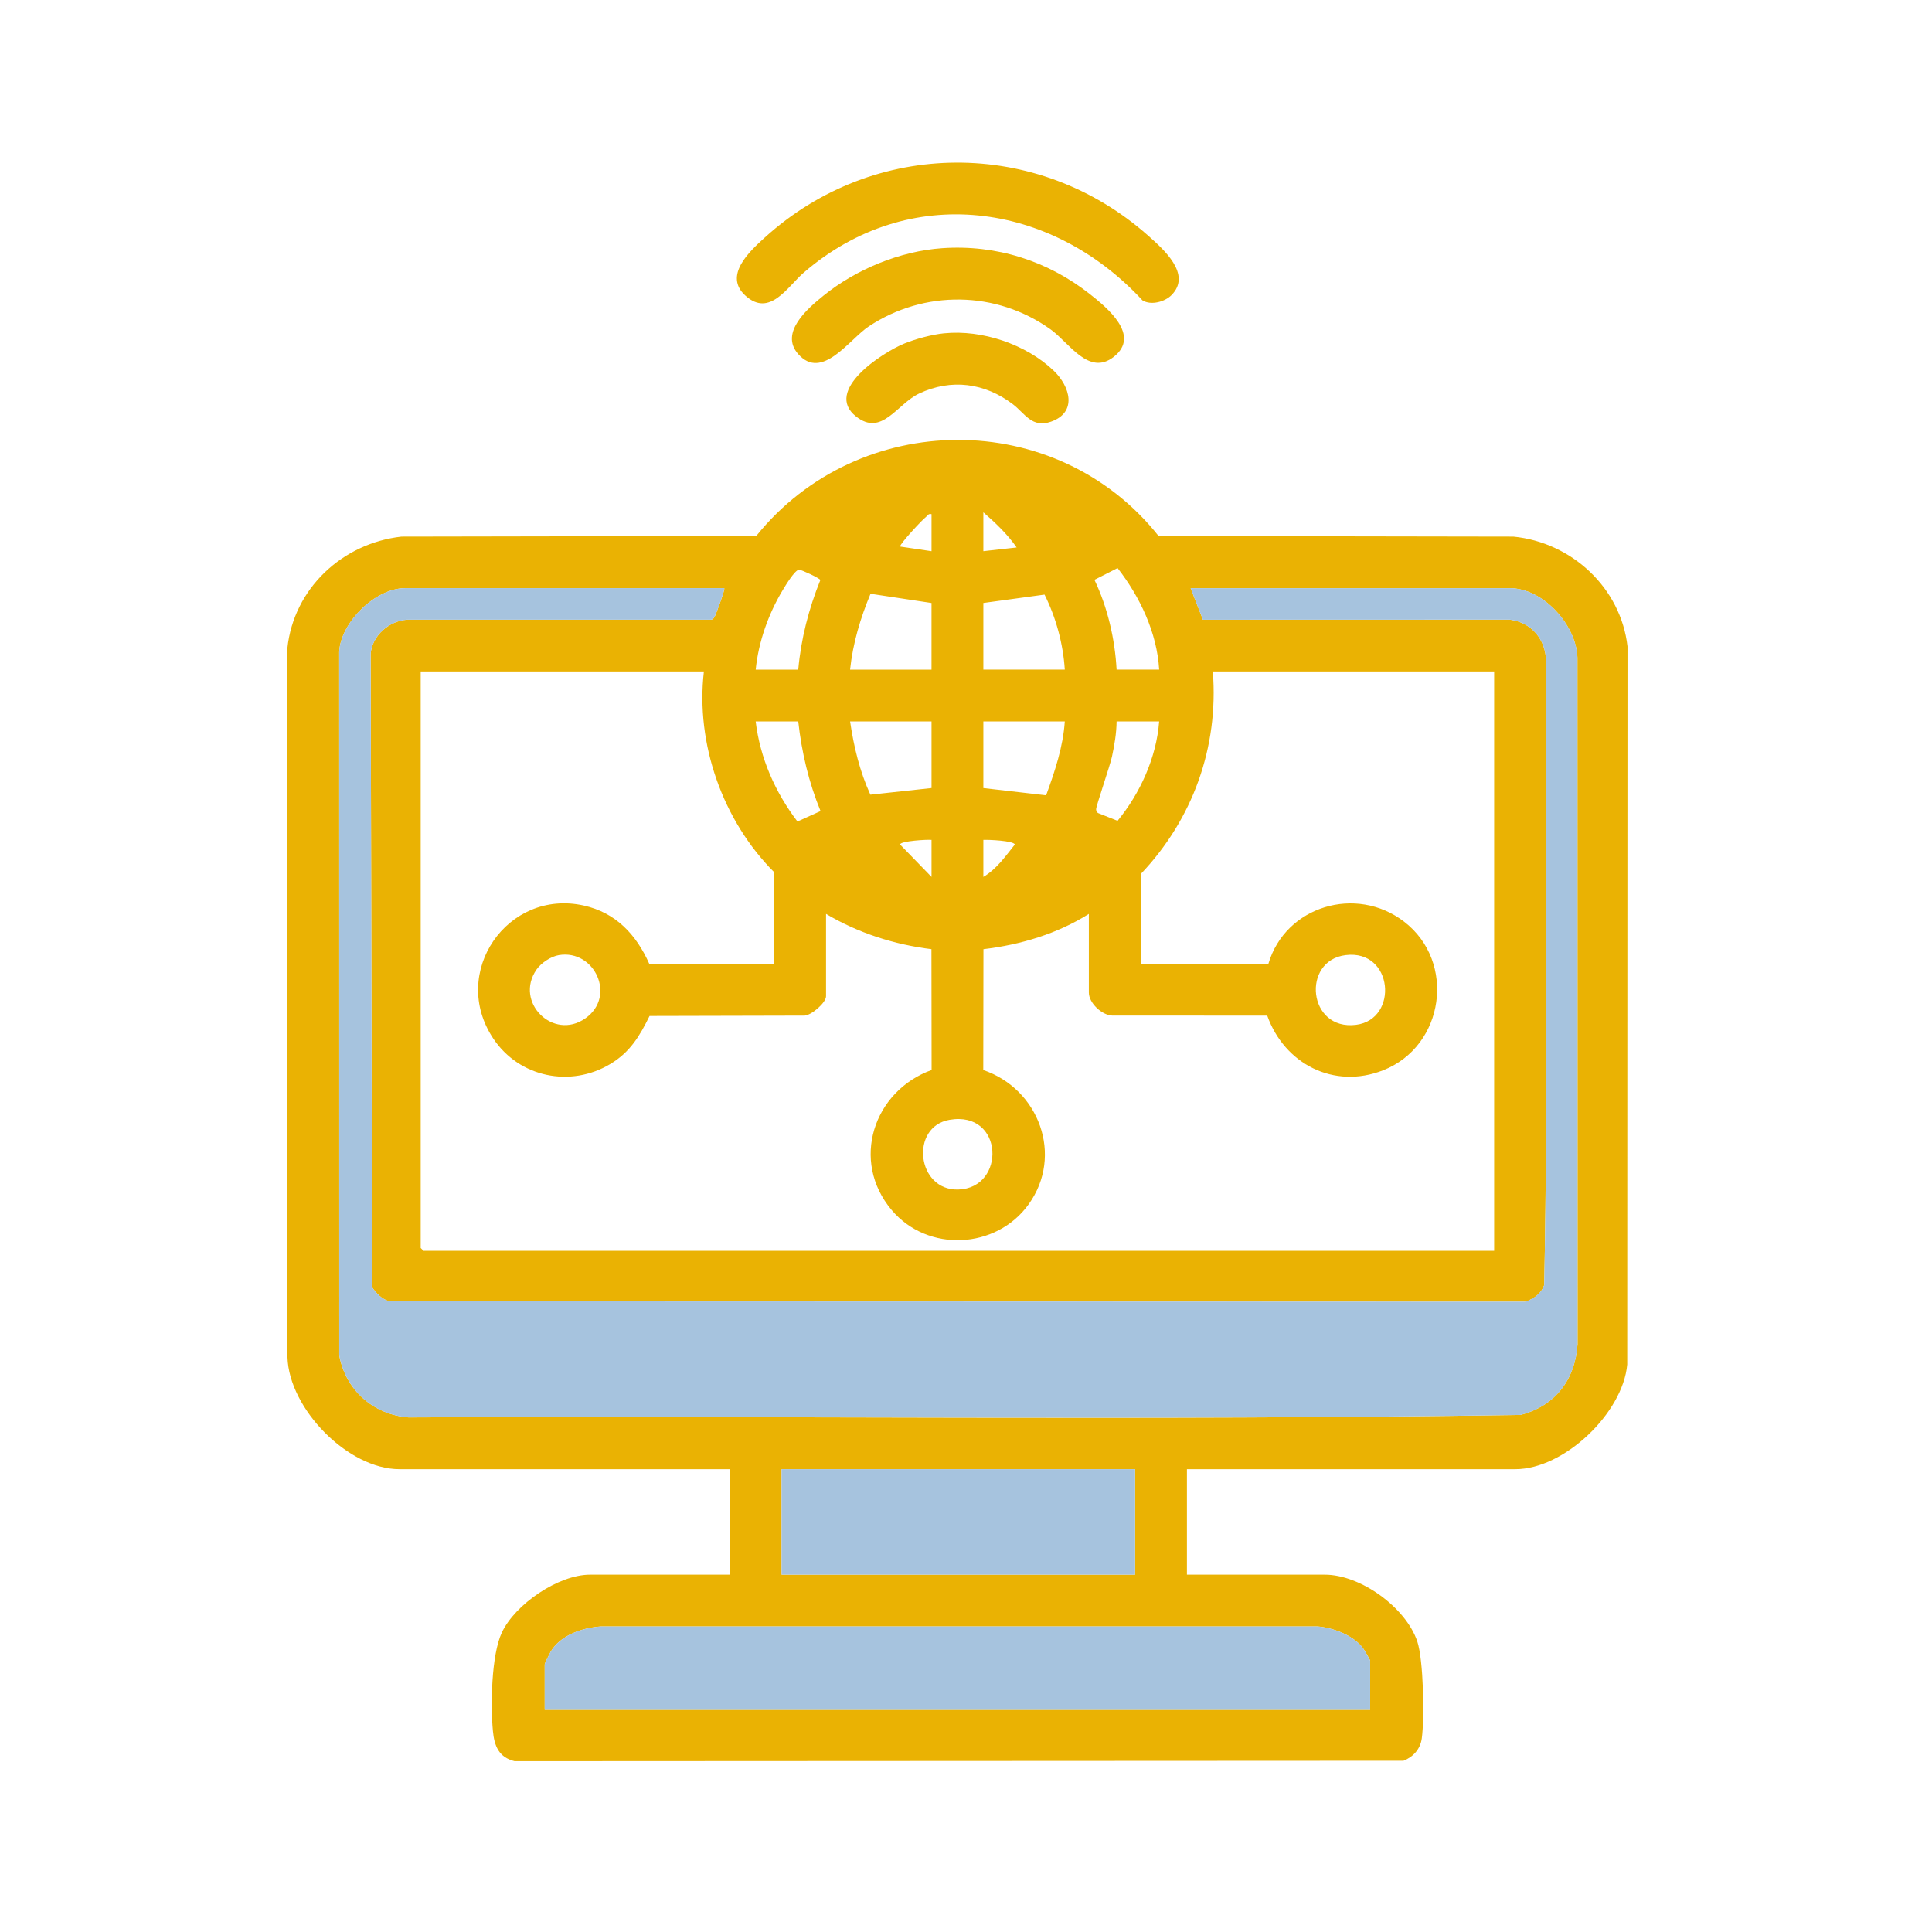 <?xml version="1.0" encoding="UTF-8"?>
<svg id="Calque_1" data-name="Calque 1" xmlns="http://www.w3.org/2000/svg" viewBox="0 0 1080 1080">
  <defs>
    <style>
      .cls-1 {
        fill: #a6c3de;
      }

      .cls-2 {
        fill: #eab203;
      }
    </style>
  </defs>
  <path class="cls-2" d="M663.5,821.28v58.97h77.08c20.01,0,45.28,18.33,51.68,37.29,3.51,10.41,4.07,42.93,2.54,54.18-.82,5.98-4.7,10.36-10.22,12.54l-496.92.25c-8.78-2.13-11.34-8.5-12.12-16.85-1.33-14.13-.94-42.37,4.97-55.01,7.45-15.94,31.72-32.4,49.33-32.4h78.11v-58.97h-184.68c-28.72,0-61.69-33.69-62.58-62.61l-.05-396.28c3.54-33.42,30.75-58.72,63.8-62.42l198.3-.35c57.39-71.26,167.79-71.96,224.92.02l198.32.33c32.58,3.18,60.06,28.6,63.8,61.39l-.15,401.36c-2.42,27.21-35.27,58.56-62.49,58.56h-183.64ZM549.7,286.38v21.73l18.62-2.08c-5.17-7.4-11.82-13.73-18.62-19.65ZM520.73,287.42c-1.81-.45-2.07.75-3.11,1.55-2.2,1.68-14.45,14.86-14.49,16.55l17.6,2.6v-20.69ZM647.98,374.32c-1.19-20.58-10.71-40.68-23.25-56.77l-12.93,6.58c7.35,15.4,11.48,33.18,12.38,50.19h23.8ZM446.23,374.32c1.53-17.24,5.89-34.08,12.34-50.07-.23-1-10.64-5.8-11.85-5.78-2.38.04-7.72,8.99-9.2,11.45-7.99,13.29-13.54,28.9-15.08,44.41h23.8ZM404.85,328.8h-178.47c-16.46,0-35.98,19.09-36.77,35.66l.03,393.2c3.59,19.42,19.02,33.13,38.77,34.69,207.13-.98,414.61,1.77,621.53-1.38,19.39-5.01,30.53-19.61,31.91-39.48l-.06-383.87c-.64-18.25-19.13-38.81-37.75-38.81h-178.47l6.89,17.63,171.59-.05c12.13,1.58,20.03,11.03,20.21,23.24-.75,116.21,1.29,232.74-1.03,348.76-1.91,5.08-5.57,7.32-10.37,9.29l-635.09-.22c-4.24-1.09-7.33-4.37-9.76-7.83l-.82-354.13c.83-10.2,10.28-18.33,20.23-19.09h169.68c1.43,0,1.77-.66,2.41-1.73s5.95-15.29,5.34-15.87ZM520.73,337.08l-34.1-5.16c-5.66,13.58-9.89,27.67-11.43,42.41h45.52v-37.25ZM595.22,374.32c-.91-14.41-4.91-29.11-11.32-41.93l-34.2,4.68v37.25h45.52ZM393.47,375.36h-158.3v322.28l1.55,1.55h598.52v-323.83h-157.26c3.33,42.43-11.27,82.7-40.35,113.29v50.18h71.39c9.5-32.33,49.08-44.19,75.87-23.62,29.27,22.47,22.64,69.59-11.74,83.09-27.49,10.79-55.13-3.56-64.76-30.57l-86.7-.03c-5.85-.27-13.02-7.09-13.02-12.84v-43.97c-17.74,11.14-38.14,17.23-58.92,19.71l-.1,67.55c31.01,10.51,45.09,47.66,25.33,75.11-18.13,25.18-56.41,27-76.51,3.18-23.14-27.43-10.3-66.5,22.3-78.31l-.09-67.54c-20.74-2.54-41-9.06-58.92-19.71v46.04c0,3.58-8.01,10.51-11.96,10.8l-86.7.21c-5.51,11.21-10.84,20.16-21.84,26.79-22.31,13.44-51.03,7.58-65.53-14.19-24.58-36.88,7.96-83.76,50.54-74.34,18.02,3.99,29.41,16.27,36.69,32.63h69.84v-51.21c-28.71-28.69-44.03-71.77-39.32-112.26ZM446.23,403.29h-23.8c2.43,20.46,10.95,39.7,23.35,55.94l12.91-5.83c-6.57-15.99-10.57-32.92-12.46-50.1ZM520.73,403.29h-45.52c2.06,14.06,5.4,28,11.34,40.94l34.18-3.7v-37.25ZM595.22,403.29h-45.52v37.25l35.09,4.04c4.85-13.33,9.47-26.97,10.43-41.29ZM647.98,403.29h-23.8c-.05,6.63-1.21,13.21-2.58,19.67-1.07,5.03-9,27.94-8.87,29.47.08.89.28,1.61,1.1,2.08l10.89,4.33c12.67-15.44,21.75-35.43,23.25-55.54ZM520.73,469.51c-2.23-.29-17.62.62-17.57,2.59l17.57,18.11v-20.69ZM549.7,490.2c7.35-4.32,12.37-11.55,17.58-18.09-.45-2.15-14.94-2.77-17.58-2.6v20.69ZM312.5,533.9c-4.51.73-10,4.36-12.59,8.1-12.54,18.12,9.25,39.91,27.28,27.28,17.53-12.27,5.23-38.61-14.69-35.38ZM752.24,533.91c-24.83,3.06-21.19,42.39,5.84,38.96,23.91-3.04,20.88-42.25-5.84-38.96ZM530.8,625.98c-22.26,3.85-18.43,39.61,4.83,38.97,26.9-.74,25.62-44.24-4.83-38.97ZM634.53,821.28h-197.61v58.97h197.61v-58.97ZM765.93,955.78v-27.42c0-.42-3.45-6.35-4.14-7.24-5.51-7.07-16.58-11.25-25.31-11.94h-400.48c-10.35.71-22.76,4.83-28.2,14.2-.65,1.12-3.3,6.41-3.3,7.04v25.35h461.44Z"/>
  <path class="cls-2" d="M654.87,164.98c-3.74,3.75-11.43,5.87-16.21,2.94-51.07-55.24-130.63-66.18-189.34-15.54-9.09,7.84-18.95,25.19-32.57,12.94-12.52-11.26,2.25-24.81,10.84-32.6,61.13-55.39,152.52-55.73,214.19-1.03,8.5,7.54,24.7,21.66,13.08,33.29Z"/>
  <path class="cls-2" d="M526.72,138.74c30.16-2.08,58.83,7.02,82.43,25.59,9.68,7.61,28.73,23.16,13.47,35.14-13.99,10.98-24.94-7.89-35.35-15.34-30.33-21.71-70.62-22.21-101.65-1.64-10.91,7.23-26.05,30.55-39.42,15.44-10.59-11.97,5.32-25.53,14.01-32.57,18.27-14.81,42.93-24.99,66.49-26.62Z"/>
  <path class="cls-2" d="M527.75,186.33c21.23-2.16,45.84,6.13,61.27,20.89,9.2,8.8,13.33,23.29-1.51,28.51-10.68,3.75-14.54-4.61-21.35-9.79-15.63-11.89-34.36-14.43-52.35-5.96-12.45,5.86-20.79,24.27-35.25,12.86-18.36-14.49,14.79-35.83,26.97-40.8,6.38-2.6,15.38-5.02,22.22-5.72Z"/>
  <path class="cls-1" d="M404.85,328.8c.61.58-4.72,14.83-5.34,15.87s-.98,1.72-2.41,1.73h-169.68c-9.95.75-19.39,8.89-20.23,19.09l.82,354.13c2.42,3.46,5.51,6.75,9.76,7.83l635.09.22c4.79-1.97,8.45-4.21,10.37-9.29,2.32-116.02.28-232.55,1.03-348.76-.19-12.21-8.09-21.66-20.21-23.24l-171.59.05-6.89-17.63h178.47c18.62,0,37.11,20.56,37.75,38.81l.06,383.87c-1.38,19.87-12.52,34.47-31.91,39.48-206.92,3.15-414.4.4-621.53,1.38-19.75-1.56-35.17-15.27-38.77-34.69l-.03-393.2c.78-16.57,20.31-35.66,36.77-35.66h178.47Z"/>
  <path class="cls-1" d="M765.93,955.78h-461.44v-25.35c0-.63,2.65-5.92,3.3-7.04,5.44-9.37,17.86-13.49,28.2-14.21h400.48c8.72.7,19.8,4.87,25.31,11.95.69.89,4.14,6.82,4.14,7.24v27.42Z"/>
  <rect class="cls-1" x="436.92" y="821.28" width="197.61" height="58.97"/>
</svg>
